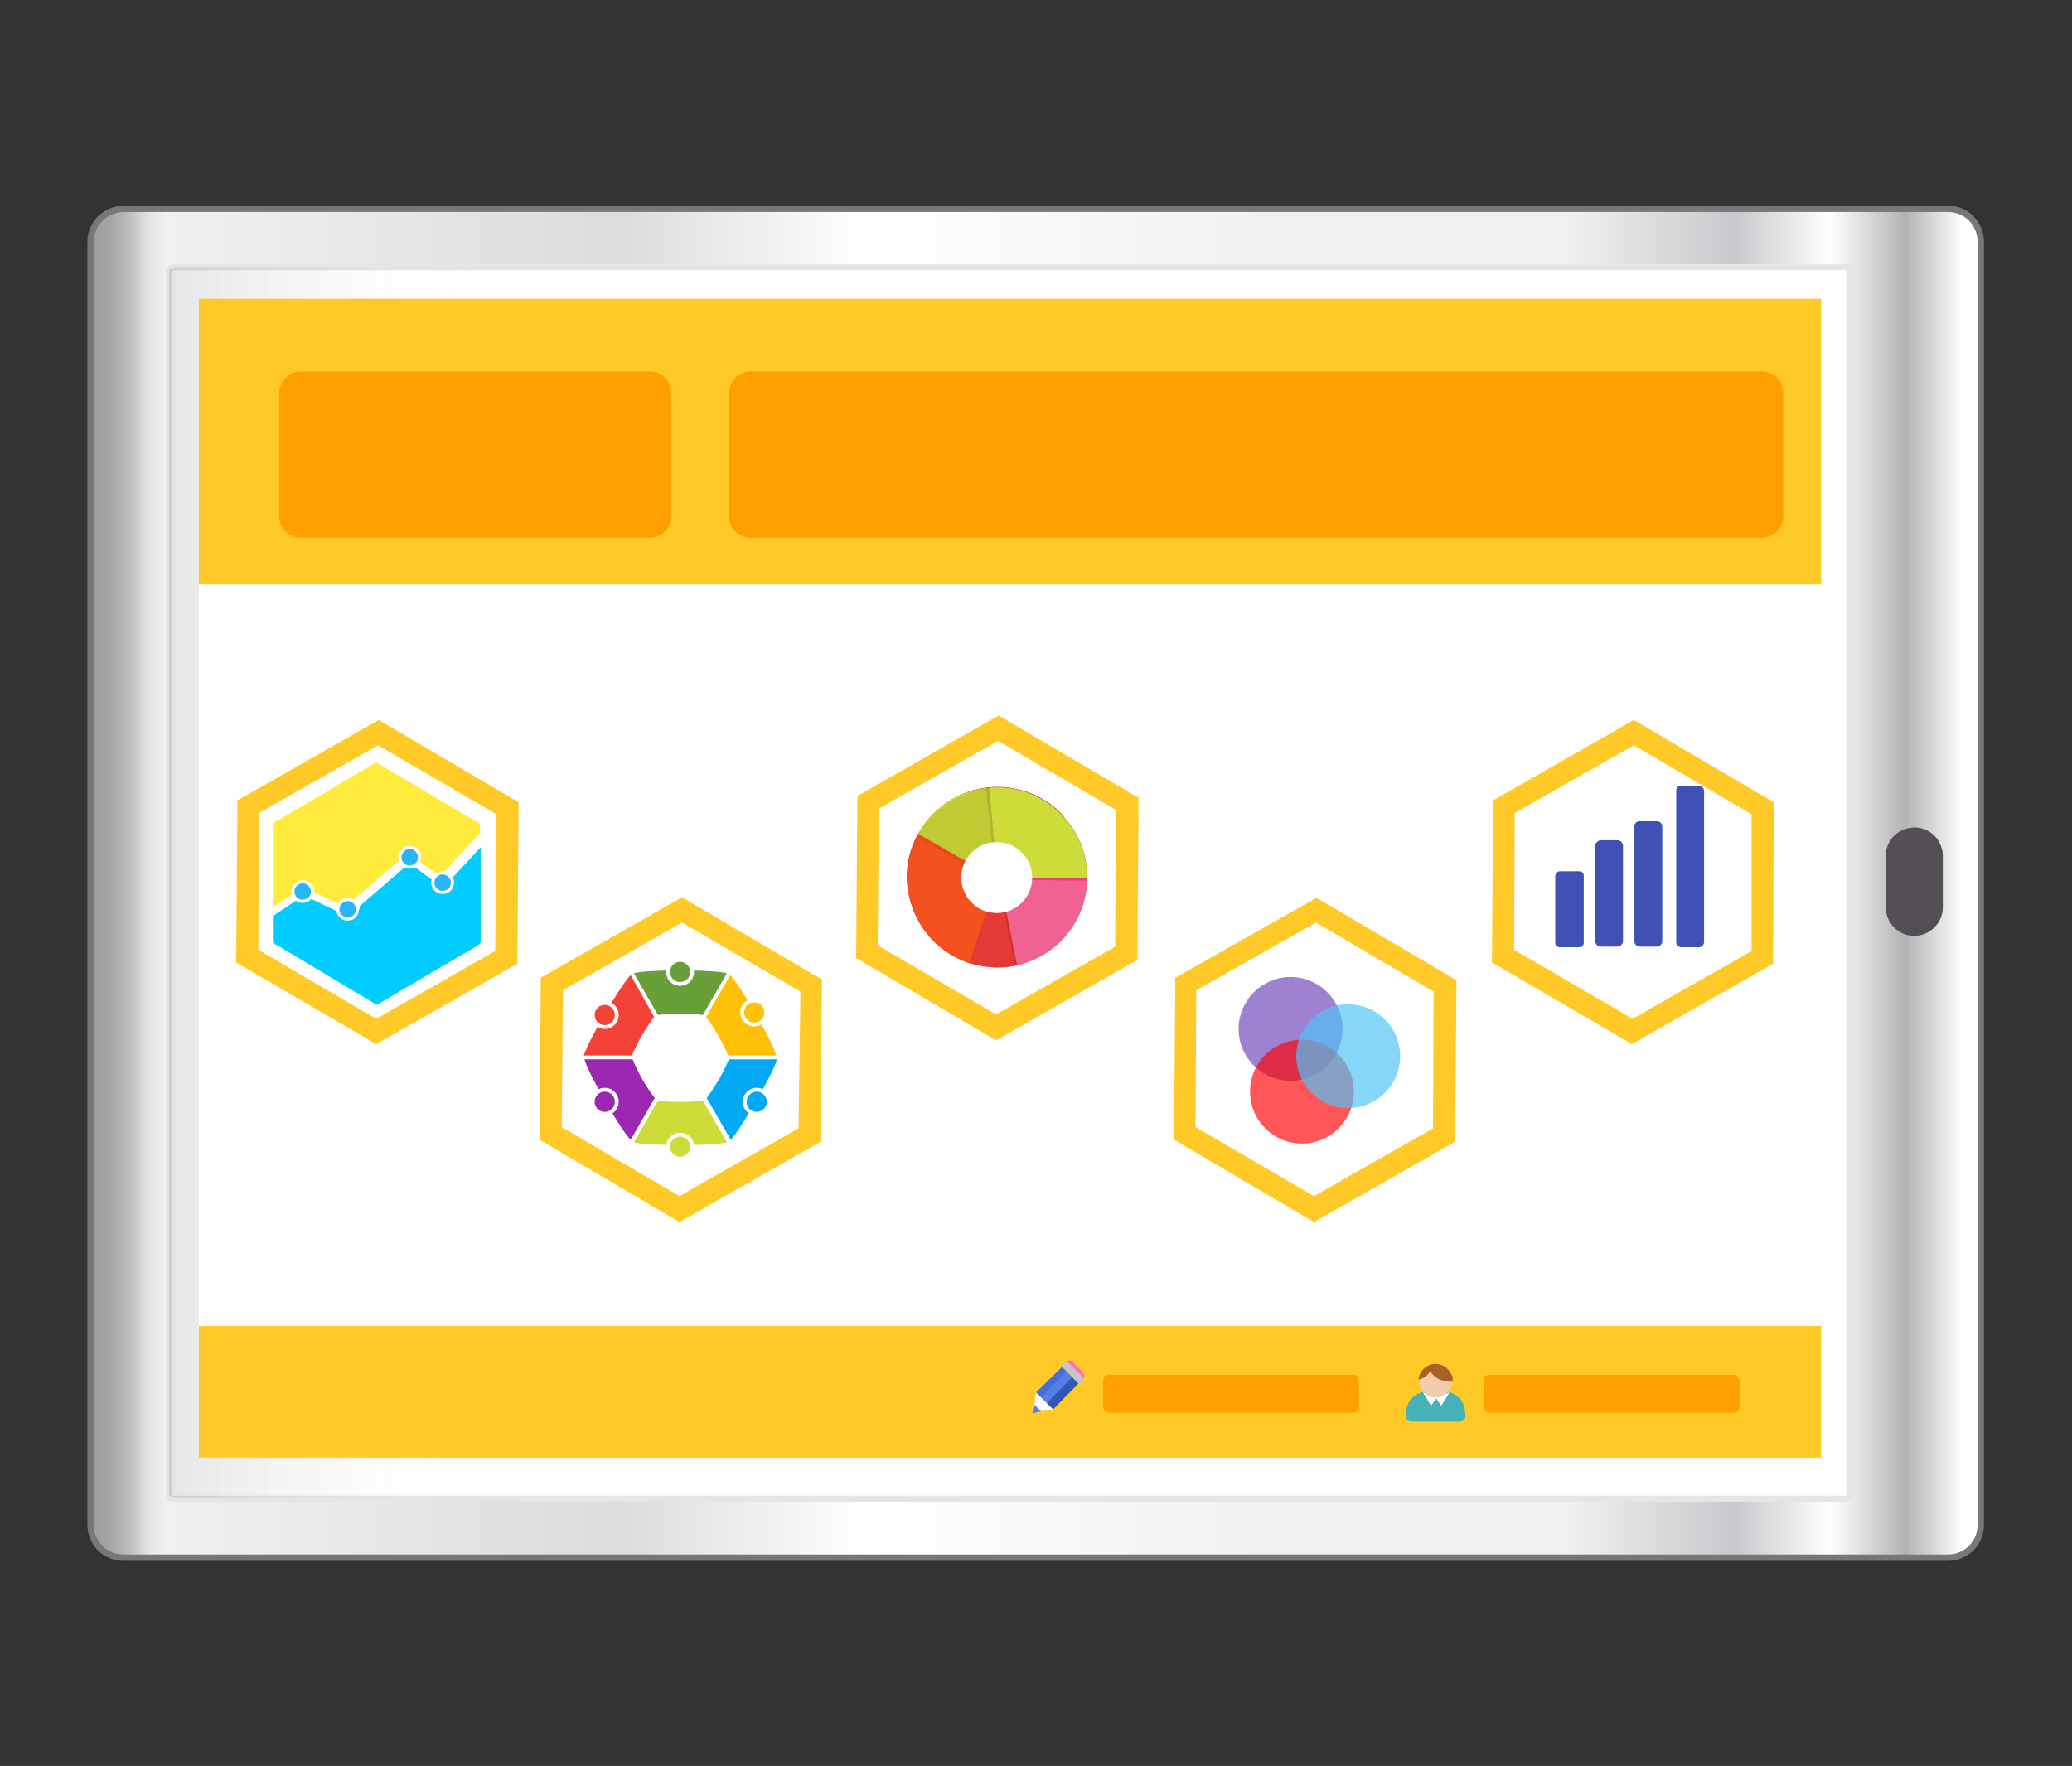 <?xml version="1.0" encoding="utf-8"?>
<!-- Generator: Adobe Illustrator 24.0.1, SVG Export Plug-In . SVG Version: 6.00 Build 0)  -->
<svg version="1.1" id="Layer_1" xmlns="http://www.w3.org/2000/svg" xmlns:xlink="http://www.w3.org/1999/xlink" x="0px" y="0px"
	 viewBox="0 0 327.2 278.9" style="enable-background:new 0 0 327.2 278.9;" xml:space="preserve">
<rect x="0" y="0" width="327.2" height="278.9" fill="#333333" stroke="none"/>
<style type="text/css">
	.st0{fill:url(#SVGID_1_);stroke:#777777;stroke-miterlimit:10;}
	.st1{fill:#FFFFFF;stroke:#E5E5E5;stroke-miterlimit:10;}
	.st2{fill:url(#SVGID_2_);}
	.st3{fill:#544E55;}
	.st4{fill:#FFFFFF;}
	.st5{fill:#FFCA28;}
	.st6{fill-rule:evenodd;clip-rule:evenodd;fill:#FFCA28;}
	.st7{fill-rule:evenodd;clip-rule:evenodd;fill:#FFFFFF;}
	.st8{fill:#F06292;}
	.st9{fill-rule:evenodd;clip-rule:evenodd;fill:#D32F2F;}
	.st10{fill-rule:evenodd;clip-rule:evenodd;fill:#E53935;}
	.st11{fill-rule:evenodd;clip-rule:evenodd;fill:#D84315;}
	.st12{fill-rule:evenodd;clip-rule:evenodd;fill:#F4511E;}
	.st13{fill-rule:evenodd;clip-rule:evenodd;fill:#CDDC39;}
	.st14{fill-rule:evenodd;clip-rule:evenodd;fill:#E64A19;}
	.st15{fill-rule:evenodd;clip-rule:evenodd;fill:#C0CA33;}
	.st16{fill-rule:evenodd;clip-rule:evenodd;fill:#AFB42B;}
	.st17{fill-rule:evenodd;clip-rule:evenodd;fill:#EC407A;}
	.st18{fill:#B3B3B3;}
	.st19{fill-rule:evenodd;clip-rule:evenodd;fill:#FFEB3B;}
	.st20{fill-rule:evenodd;clip-rule:evenodd;fill:#00CCFF;}
	.st21{fill:#29B6F6;}
	.st22{fill:#3F51B5;}
	.st23{fill:#673AB7;fill-opacity:0.64;}
	.st24{fill:#FF0000;fill-opacity:0.66;}
	.st25{fill:#4FC3F7;fill-opacity:0.68;}
	.st26{fill-rule:evenodd;clip-rule:evenodd;fill:#FFC107;}
	.st27{fill-rule:evenodd;clip-rule:evenodd;fill:#689F38;}
	.st28{fill-rule:evenodd;clip-rule:evenodd;fill:#03A9F4;}
	.st29{fill-rule:evenodd;clip-rule:evenodd;fill:#F44336;}
	.st30{fill-rule:evenodd;clip-rule:evenodd;fill:#9C27B0;}
	.st31{fill:#F44336;}
	.st32{fill:#689F38;}
	.st33{fill:#FFC107;}
	.st34{fill:#03A9F4;}
	.st35{fill:#CDDC39;}
	.st36{fill:#9C27B0;}
	.st37{fill:#FFA000;}
	.st38{fill:#456FD8;}
	.st39{fill:#567FE5;}
	.st40{fill:#3258B6;}
	.st41{fill:#FF72B1;}
	.st42{fill:#C6C6C6;}
	.st43{fill:#FAFAFA;}
	.st44{fill:#44B2B6;}
	.st45{fill:#F1CDB0;}
	.st46{fill:#AB6125;}
</style>
<title>Asset 25</title>
<g id="Layer_2_1_">
	<g id="Layer_1-2">
		
			<linearGradient id="SVGID_1_" gradientUnits="userSpaceOnUse" x1="14.33" y1="141.449" x2="312.87" y2="141.449" gradientTransform="matrix(1 0 0 -1 0 280.889)">
			<stop  offset="0" style="stop-color:#9B9C9F"/>
			<stop  offset="1.000000e-02" style="stop-color:#A4A5A7"/>
			<stop  offset="2.000000e-02" style="stop-color:#BBBCBE"/>
			<stop  offset="3.000000e-02" style="stop-color:#E1E2E3"/>
			<stop  offset="4.000000e-02" style="stop-color:#F0F1F1"/>
			<stop  offset="0.28" style="stop-color:#DCDCDC"/>
			<stop  offset="0.41" style="stop-color:#FFFFFF"/>
			<stop  offset="0.62" style="stop-color:#F0F1F1"/>
			<stop  offset="0.78" style="stop-color:#F0F1F1"/>
			<stop  offset="0.87" style="stop-color:#C8C9CC"/>
			<stop  offset="0.92" style="stop-color:#FFFFFF"/>
			<stop  offset="0.96" style="stop-color:#B2B3B4"/>
			<stop  offset="0.99" style="stop-color:#FFFFFF"/>
		</linearGradient>
		<path class="st0" d="M14.3,38.2v202.6c0,2.9,2.3,5.2,5.2,5.2h288.1c2.9,0,5.2-2.3,5.2-5.2V38.2c0-2.9-2.3-5.2-5.2-5.2H19.6
			C16.7,33,14.3,35.3,14.3,38.2z"/>
		<path class="st1" d="M26.7,42.8v193.3c0,0.3,0.2,0.5,0.5,0.6h264.4c0.3,0,0.5-0.3,0.5-0.6V42.8c0-0.3-0.2-0.5-0.5-0.6H27.3
			C27,42.3,26.8,42.5,26.7,42.8z"/>
		
			<linearGradient id="SVGID_2_" gradientUnits="userSpaceOnUse" x1="26.73" y1="141.469" x2="76.5" y2="141.469" gradientTransform="matrix(1 0 0 -1 0 280.889)">
			<stop  offset="0" style="stop-color:#000000;stop-opacity:0.1"/>
			<stop  offset="1" style="stop-color:#FFFFFF;stop-opacity:0"/>
		</linearGradient>
		<path class="st2" d="M75.3,236V42.8c0-0.3,0.6-0.6,1.2-0.6H27.9c-0.5,0-1.2,0.3-1.2,0.6V236c0,0.3,0.6,0.6,1.2,0.6h48.6
			C76,236.6,75.3,236.3,75.3,236z"/>
		<path class="st3" d="M302.3,147.8c-2.5,0-4.5-2-4.5-4.5c0,0,0,0,0,0v-7.8c-0.2-2.5,1.7-4.6,4.2-4.8c2.5-0.2,4.6,1.7,4.8,4.2
			c0,0.2,0,0.4,0,0.6v7.8C306.8,145.8,304.7,147.8,302.3,147.8z"/>
		<rect x="31.4" y="47.2" class="st4" width="256.2" height="183"/>
		<rect x="31.4" y="47.2" class="st5" width="256.2" height="45.1"/>
		<rect x="31.4" y="209.4" class="st5" width="256.2" height="20.8"/>
		<path class="st6" d="M81.7,152.2l-22.3,12.7l-22.1-12.9l0.2-25.6l22.3-12.7l22.1,13L81.7,152.2z"/>
		<path class="st6" d="M129.6,180.3l-22.3,12.7l-22.1-13l0.2-25.6l22.3-12.7l22.1,13L129.6,180.3z"/>
		<path class="st6" d="M179.6,151.6l-22.3,12.7l-22.1-13l0.2-25.6l22.3-12.7l22.1,13L179.6,151.6z"/>
		<path class="st6" d="M229.8,180.3l-22.3,12.7l-22.1-13l0.2-25.6l22.3-12.6l22.1,13L229.8,180.3z"/>
		<path class="st6" d="M280,152.2l-22.3,12.7l-22.1-12.9l0.2-25.6l22.2-12.7l22.1,13L280,152.2z"/>
		<path class="st7" d="M78.2,150.2l-18.8,10.7L40.8,150l0.1-21.6l18.8-10.7l18.7,10.9L78.2,150.2z"/>
		<path class="st7" d="M126.1,178.2l-18.8,10.7L88.7,178l0.2-21.6l18.8-10.7l18.7,10.9L126.1,178.2z"/>
		<path class="st7" d="M176.1,149.5l-18.8,10.7l-18.7-10.9l0.2-21.6l18.8-10.7l18.6,10.9L176.1,149.5z"/>
		<path class="st7" d="M226.3,178.2l-18.8,10.7L188.8,178l0.1-21.6l18.9-10.7l18.6,10.9L226.3,178.2z"/>
		<path class="st7" d="M276.6,150.2l-18.8,10.7L239.1,150l0.1-21.6l18.8-10.7l18.6,10.9L276.6,150.2z"/>
		<path class="st7" d="M157.2,123.2c-8.5,0.2-15.3,7.2-15.1,15.7c0.2,8.5,7.2,15.3,15.7,15.1c5.8-0.1,11.1-3.5,13.6-8.8
			c3.1-6.5,1-15.1-5-19.1C163.7,124.2,160.5,123.2,157.2,123.2L157.2,123.2z"/>
		<circle class="st8" cx="157.5" cy="138.6" r="14.2"/>
		<path class="st9" d="M160.6,152.4c-6.8,1.4-13.6-2.2-16.3-8.6c-2.9-7.3,0.6-15.5,7.9-18.5c5.5-2.2,11.8-0.8,15.8,3.6l-10.2,9.5
			L160.6,152.4z"/>
		<path class="st10" d="M160.3,152.5c-7.7,1.5-15.2-3.4-16.7-11.1c-1.5-7.7,3.4-15.2,11.1-16.7c4.9-1,9.9,0.7,13.3,4.3l-10.5,9.6
			L160.3,152.5z"/>
		<path class="st11" d="M153.3,152.2c-5.7-1.9-9.7-7.1-10.1-13.1c-0.3-7.8,5.8-14.4,13.7-14.7c4.2-0.2,8.2,1.5,11,4.6l-10.3,9.6
			L153.3,152.2z"/>
		<path class="st12" d="M153.1,152.1c-7.5-2.4-11.5-10.5-9.1-17.9s10.5-11.5,17.9-9.1c2.3,0.8,4.4,2.1,6.1,3.9l-10.5,9.6
			L153.1,152.1z"/>
		<path class="st13" d="M145.2,131.4c4-6.8,12.7-9,19.4-5c2.6,1.5,4.7,3.9,5.9,6.7l-13.1,5.6L145.2,131.4z"/>
		<path class="st13" d="M145.2,131.4c4-6.8,12.7-9,19.4-5c2.6,1.5,4.7,3.9,5.9,6.7l-13.1,5.6L145.2,131.4z"/>
		<path class="st13" d="M145.2,131.4c4-6.8,12.7-9,19.4-5c2.6,1.5,4.7,3.9,5.9,6.7l-13.1,5.6L145.2,131.4z"/>
		<path class="st13" d="M145.2,131.4c4-6.8,12.7-9,19.4-5c2.6,1.5,4.7,3.9,5.9,6.7l-13.1,5.6L145.2,131.4z"/>
		<path class="st13" d="M145.2,131.4c4-6.8,12.7-9,19.4-5c2.6,1.5,4.7,3.9,5.9,6.7l-13.1,5.6L145.2,131.4z"/>
		<path class="st13" d="M145.2,131.4c4-6.8,12.7-9,19.4-5c2.6,1.5,4.7,3.9,5.9,6.7l-13.1,5.6L145.2,131.4z"/>
		<path class="st13" d="M145.2,131.4c4-6.8,12.7-9,19.4-5c2.6,1.5,4.7,3.9,5.9,6.7l-13.1,5.6L145.2,131.4z"/>
		<path class="st13" d="M145.2,131.4c4-6.8,12.7-9,19.4-5c2.6,1.5,4.7,3.9,5.9,6.7l-13.1,5.6L145.2,131.4z"/>
		<path class="st13" d="M145.2,131.4c4-6.8,12.7-9,19.4-5c2.6,1.5,4.7,3.9,5.9,6.7l-13.1,5.6L145.2,131.4z"/>
		<path class="st14" d="M144.8,132.2c2.7-4.6,8.3-8.1,13.6-7.8c5.3,0.4,10,3.7,12.1,8.6l-13.6,6.2L144.8,132.2z"/>
		<path class="st15" d="M145,131.7c2.8-4.7,8-7.5,13.4-7.2c5.3,0.4,10,3.7,12.1,8.6l-13.1,5.7L145,131.7z"/>
		<path class="st16" d="M155.7,124.5c4.1-0.4,8.2,0.9,11.4,3.6c3,2.7,4.6,6.5,4.6,10.5h-14.4L155.7,124.5z"/>
		<path class="st17" d="M156.2,124.4c4-0.4,7.9,1,10.9,3.7c3,2.9,4.6,6.9,4.6,11l-14.1-0.2L156.2,124.4z"/>
		<path class="st13" d="M156.2,124.4c7.8-0.7,14.7,5.1,15.4,12.9c0,0.4,0.1,0.8,0.1,1.3h-14.2L156.2,124.4z"/>
		<circle class="st4" cx="157.4" cy="138.6" r="5.6"/>
		<path class="st18" d="M60.7,138.2V135l4.5-2.9v6.7L60.7,138.2z"/>
		<path class="st18" d="M59.8,138.2V135l-4.5-2.9v6.8L59.8,138.2z"/>
		<path class="st18" d="M64.8,138.1h-9.1l-7,4.2L56,147H65l6.8-4.7L64.8,138.1z"/>
		<path class="st18" d="M64.8,138.1h-4.5l0.3,8.9h4.5l6.7-4.7L64.8,138.1z"/>
		<ellipse class="st18" cx="57.9" cy="142.6" rx="1.3" ry="0.8"/>
		<ellipse class="st18" cx="62.8" cy="142.6" rx="1.3" ry="0.8"/>
		<ellipse class="st18" cx="60.5" cy="143.9" rx="0.9" ry="0.4"/>
		<ellipse class="st18" cx="57.3" cy="142.3" rx="0.4" ry="0.2"/>
		<ellipse class="st18" cx="62.3" cy="142.4" rx="0.4" ry="0.2"/>
		<path class="st19" d="M43.5,129.8l15.9-9.4l15.9,9.4c0.2,0.1,0.5,0.2,0.5,0.5v18.3c0,0.2-0.2,0.5-0.4,0.5c0,0,0,0,0,0l-15.9,9.1
			l-15.9-9.1c-0.2-0.1-0.5-0.2-0.5-0.5v-18.3C43.1,130,43.3,129.8,43.5,129.8C43.5,129.8,43.5,129.8,43.5,129.8z"/>
		<path class="st20" d="M47.8,141.2l7.2,2.3l9.7-7.8l5.5,3.7c0.3,0.2,5.7-6.3,5.7-6v15.3c0,0.3-0.2,0.4-0.6,0.7l-15.8,9.3l-15.7-9.4
			c-0.4-0.2-0.7-0.3-0.7-0.6v-4.2C43.1,144.2,47.4,141.1,47.8,141.2L47.8,141.2z"/>
		<path class="st7" d="M49,141.1l-0.2,0.2c-0.1,0.1-0.2,0.3-0.1,0.4c0,0.1,0.1,0.1,0.1,0.1l5,2.4c0.3,0.1,0.6,0.1,0.8-0.1l0.2-0.2
			c0.1-0.1,0.2-0.3,0.1-0.4c0,0-0.1-0.1-0.1-0.1l-5-2.4C49.6,140.8,49.2,140.9,49,141.1z"/>
		<path class="st7" d="M47.8,140.3c-0.1,0-0.3,0.1-0.4,0.1l-5.3,3.5v1.4l0.2-0.1l6.3-4.2c0.2-0.2,0.2-0.3,0-0.4l-0.5-0.3
			C48,140.4,47.9,140.4,47.8,140.3L47.8,140.3z"/>
		<ellipse class="st4" cx="55" cy="143.3" rx="1.8" ry="1.1"/>
		<path class="st7" d="M64.8,135l0.6,0.2c0.2,0.1,0.3,0.3,0.1,0.4l-9.4,8.1c-0.2,0.2-0.5,0.2-0.8,0.1l-0.5-0.2
			c-0.1,0-0.2-0.2-0.2-0.3c0-0.1,0.1-0.1,0.1-0.2l9.4-8.1C64.3,135,64.6,134.9,64.8,135z"/>
		<path class="st7" d="M64.7,135.3l-0.5,0.2c-0.1,0-0.2,0.2-0.2,0.3c0,0.1,0.1,0.1,0.2,0.2l4.1,3c0.2,0.1,0.5,0.2,0.8,0.1l0.5-0.2
			c0.2-0.1,0.3-0.3,0-0.4l-4.1-3C65.2,135.2,65,135.2,64.7,135.3z"/>
		<path class="st7" d="M76.5,131c-0.1,0-0.2,0.1-0.3,0.1l-6.6,7.2c-0.1,0.1,0,0.3,0.2,0.4l0.7,0.3c0.2,0.1,0.5,0.1,0.7-0.1l4.9-5.3
			L76.5,131z"/>
		<circle class="st4" cx="47.8" cy="140.8" r="1.8"/>
		<circle class="st21" cx="47.8" cy="140.8" r="1.3"/>
		<circle class="st4" cx="54.9" cy="143.6" r="1.8"/>
		<circle class="st21" cx="54.9" cy="143.6" r="1.3"/>
		<circle class="st4" cx="64.7" cy="135.4" r="1.8"/>
		<circle class="st21" cx="64.7" cy="135.4" r="1.3"/>
		<circle class="st4" cx="69.9" cy="139.4" r="1.8"/>
		<circle class="st21" cx="69.9" cy="139.4" r="1.3"/>
		<path class="st4" d="M245.3,138.9h3.1c0.4,0,0.7,0.3,0.7,0.7v10.6c0,0.4-0.3,0.7-0.7,0.7h-3.1c-0.4,0-0.7-0.3-0.7-0.7v-10.6
			C244.6,139.2,244.9,138.9,245.3,138.9z"/>
		<path class="st4" d="M251.7,134.1h2.6c0.5,0,0.9,0.4,0.9,0.9v15c0,0.5-0.4,0.9-0.9,0.9h-2.6c-0.5,0-0.9-0.4-0.9-0.9v-15
			C250.8,134.5,251.2,134.1,251.7,134.1z"/>
		<path class="st4" d="M257.8,131.1h2.8c0.4,0,0.8,0.4,0.8,0.8v18.2c0,0.4-0.4,0.8-0.8,0.8h-2.8c-0.4,0-0.8-0.4-0.8-0.8v-18.2
			C257,131.5,257.4,131.1,257.8,131.1z"/>
		<path class="st4" d="M264.4,125.5h2.8c0.4,0,0.8,0.4,0.8,0.8v23.9c0,0.4-0.4,0.8-0.8,0.8h-2.8c-0.4,0-0.8-0.4-0.8-0.8v-23.9
			C263.6,125.8,264,125.5,264.4,125.5z"/>
		<path class="st22" d="M246.3,137.6h3.1c0.4,0,0.7,0.3,0.7,0.7v10.6c0,0.4-0.3,0.7-0.7,0.7h-3.1c-0.4,0-0.7-0.3-0.7-0.7v-10.6
			C245.7,137.9,246,137.6,246.3,137.6z"/>
		<path class="st22" d="M252.8,132.7h2.6c0.5,0,0.9,0.4,0.9,0.9v15c0,0.5-0.4,0.9-0.9,0.9h-2.6c-0.5,0-0.9-0.4-0.9-0.9v-15
			C251.9,133.2,252.3,132.7,252.8,132.7z"/>
		<path class="st22" d="M258.9,129.7h2.8c0.4,0,0.8,0.4,0.8,0.8v18.2c0,0.4-0.4,0.8-0.8,0.8h-2.8c-0.4,0-0.8-0.4-0.8-0.8v-18.2
			C258.1,130.1,258.4,129.7,258.9,129.7z"/>
		<path class="st22" d="M265.5,124.1h2.8c0.4,0,0.8,0.4,0.8,0.8v23.9c0,0.4-0.4,0.8-0.8,0.8h-2.8c-0.4,0-0.8-0.4-0.8-0.8v-23.9
			C264.7,124.4,265,124.1,265.5,124.1z"/>
		<circle class="st23" cx="203.8" cy="162.5" r="8.2"/>
		<circle class="st24" cx="205.6" cy="172.4" r="8.2"/>
		<circle class="st25" cx="212.9" cy="166.8" r="8.2"/>
		<path class="st26" d="M115.3,154l-3.8,6.6c1.4,1.9,2.6,4,3.5,6.1h7.6C122,164.4,116.8,155.4,115.3,154z"/>
		<path class="st27" d="M114.8,153.7c-2.3-0.6-12.7-0.6-14.7,0l3.8,6.6c2.3-0.3,4.7-0.3,7.1,0L114.8,153.7L114.8,153.7z"/>
		<path class="st28" d="M122.7,167.3h-7.6c-0.9,2.2-2.1,4.2-3.5,6.1l3.8,6.6C117,178.3,122.2,169.4,122.7,167.3z"/>
		<path class="st29" d="M99.6,154c-1.7,1.7-6.9,10.7-7.4,12.7h7.6c0.9-2.2,2.1-4.2,3.5-6.1L99.6,154L99.6,154z"/>
		<path class="st30" d="M99.9,167.3h-7.6c0.6,2.3,5.8,11.3,7.3,12.7l3.8-6.6C102,171.6,100.8,169.5,99.9,167.3z"/>
		<path class="st13" d="M111,173.8c-2.3,0.3-4.7,0.3-7.1,0l-3.8,6.6c2.3,0.6,12.7,0.6,14.7,0L111,173.8L111,173.8z"/>
		<circle class="st4" cx="95.5" cy="160.3" r="2.2"/>
		<circle class="st31" cx="95.5" cy="160.3" r="1.6"/>
		<circle class="st4" cx="107.4" cy="153.5" r="2.2"/>
		<circle class="st32" cx="107.4" cy="153.5" r="1.6"/>
		<circle class="st4" cx="119.1" cy="159.9" r="2.2"/>
		<circle class="st33" cx="119.1" cy="159.9" r="1.6"/>
		<circle class="st4" cx="119.5" cy="174" r="2.2"/>
		<circle class="st34" cx="119.5" cy="174" r="1.6"/>
		<circle class="st4" cx="107.4" cy="181.1" r="2.2"/>
		<circle class="st35" cx="107.4" cy="181.1" r="1.6"/>
		<circle class="st4" cx="95.5" cy="174" r="2.2"/>
		<circle class="st36" cx="95.5" cy="174" r="1.6"/>
		<path class="st37" d="M47.4,58.7h55.3c1.8,0,3.3,1.5,3.3,3.3v19.6c0,1.8-1.5,3.3-3.3,3.3H47.4c-1.8,0-3.3-1.5-3.3-3.3V62
			C44.2,60.2,45.6,58.7,47.4,58.7z"/>
		<path class="st37" d="M118.4,58.7h159.9c1.8,0,3.3,1.5,3.3,3.3v19.6c0,1.8-1.5,3.3-3.3,3.3H118.4c-1.8,0-3.3-1.5-3.3-3.3V62
			C115.2,60.2,116.6,58.7,118.4,58.7z"/>
		<polygon class="st38" points="168.6,216.7 167.7,215.9 163.6,219.9 164.5,220.8 		"/>
		<polygon class="st39" points="169.5,217.6 168.4,216.6 164.4,220.7 165.4,221.7 		"/>
		<polygon class="st40" points="170.3,218.5 169.3,217.5 165.3,221.6 166.3,222.6 		"/>
		<path class="st41" d="M171,216.7l-1.6-1.6c-0.3-0.3-0.8-0.3-1.1,0c0,0,0,0,0,0l2.7,2.7C171.3,217.5,171.3,217,171,216.7
			C171,216.7,171,216.7,171,216.7z"/>
		<path class="st42" d="M171.2,217.7l-2.7-2.7c-0.1,0-0.1,0-0.2,0l-0.6,0.6c0,0.1,0,0.1,0,0.2l2.7,2.7c0.1,0,0.1,0,0.2,0l0.6-0.6
			C171.2,217.8,171.2,217.7,171.2,217.7z"/>
		<polygon class="st43" points="163.2,223 166.3,222.6 163.6,219.9 		"/>
		<polygon class="st39" points="163,223.2 164.4,222.9 163.3,221.8 		"/>
		<path class="st44" d="M226.7,219.6c-2.6,0-4.7,0.9-4.7,4c0,0.5,0.4,0.9,0.8,0.9c0,0,0,0,0,0h7.7c0.5,0,0.9-0.4,0.9-0.8
			c0,0,0,0,0,0C231.4,220.4,229.3,219.6,226.7,219.6z"/>
		<polygon class="st4" points="226.9,220.7 224.7,219.9 226,222 		"/>
		<polygon class="st4" points="228.9,219.9 226.7,220.7 227.6,222 		"/>
		<circle class="st45" cx="226.7" cy="218.1" r="2.6"/>
		<path class="st46" d="M229.4,217.6c0-0.1,0-0.2-0.1-0.3c-0.4-1.1-1.4-1.9-2.6-1.9h-0.2h-0.2l0,0c-0.1,0-0.3,0.1-0.4,0.1l0,0
			c-1.1,0.4-1.8,1.3-1.9,2.4c0.3-0.1,0.6-0.2,0.8-0.3c0.4-0.2,0.8-0.6,1-1h0.1c0.6,1,1.8,1.6,3,1.6c0.2,0,0.3,0,0.5,0
			c0,0,0-0.1,0-0.1C229.4,217.9,229.4,217.7,229.4,217.6L229.4,217.6z"/>
		<path class="st37" d="M235.2,217.1h38.6c0.5,0,0.9,0.4,0.9,0.9v4.2c0,0.5-0.4,0.9-0.9,0.9h-38.6c-0.5,0-0.9-0.4-0.9-0.9v-4.2
			C234.3,217.4,234.7,217.1,235.2,217.1z"/>
		<path class="st37" d="M175.1,217.1h38.6c0.5,0,0.9,0.4,0.9,0.9v4.2c0,0.5-0.4,0.9-0.9,0.9h-38.6c-0.5,0-0.9-0.4-0.9-0.9v-4.2
			C174.2,217.4,174.6,217.1,175.1,217.1z"/>
	</g>
</g>
</svg>

